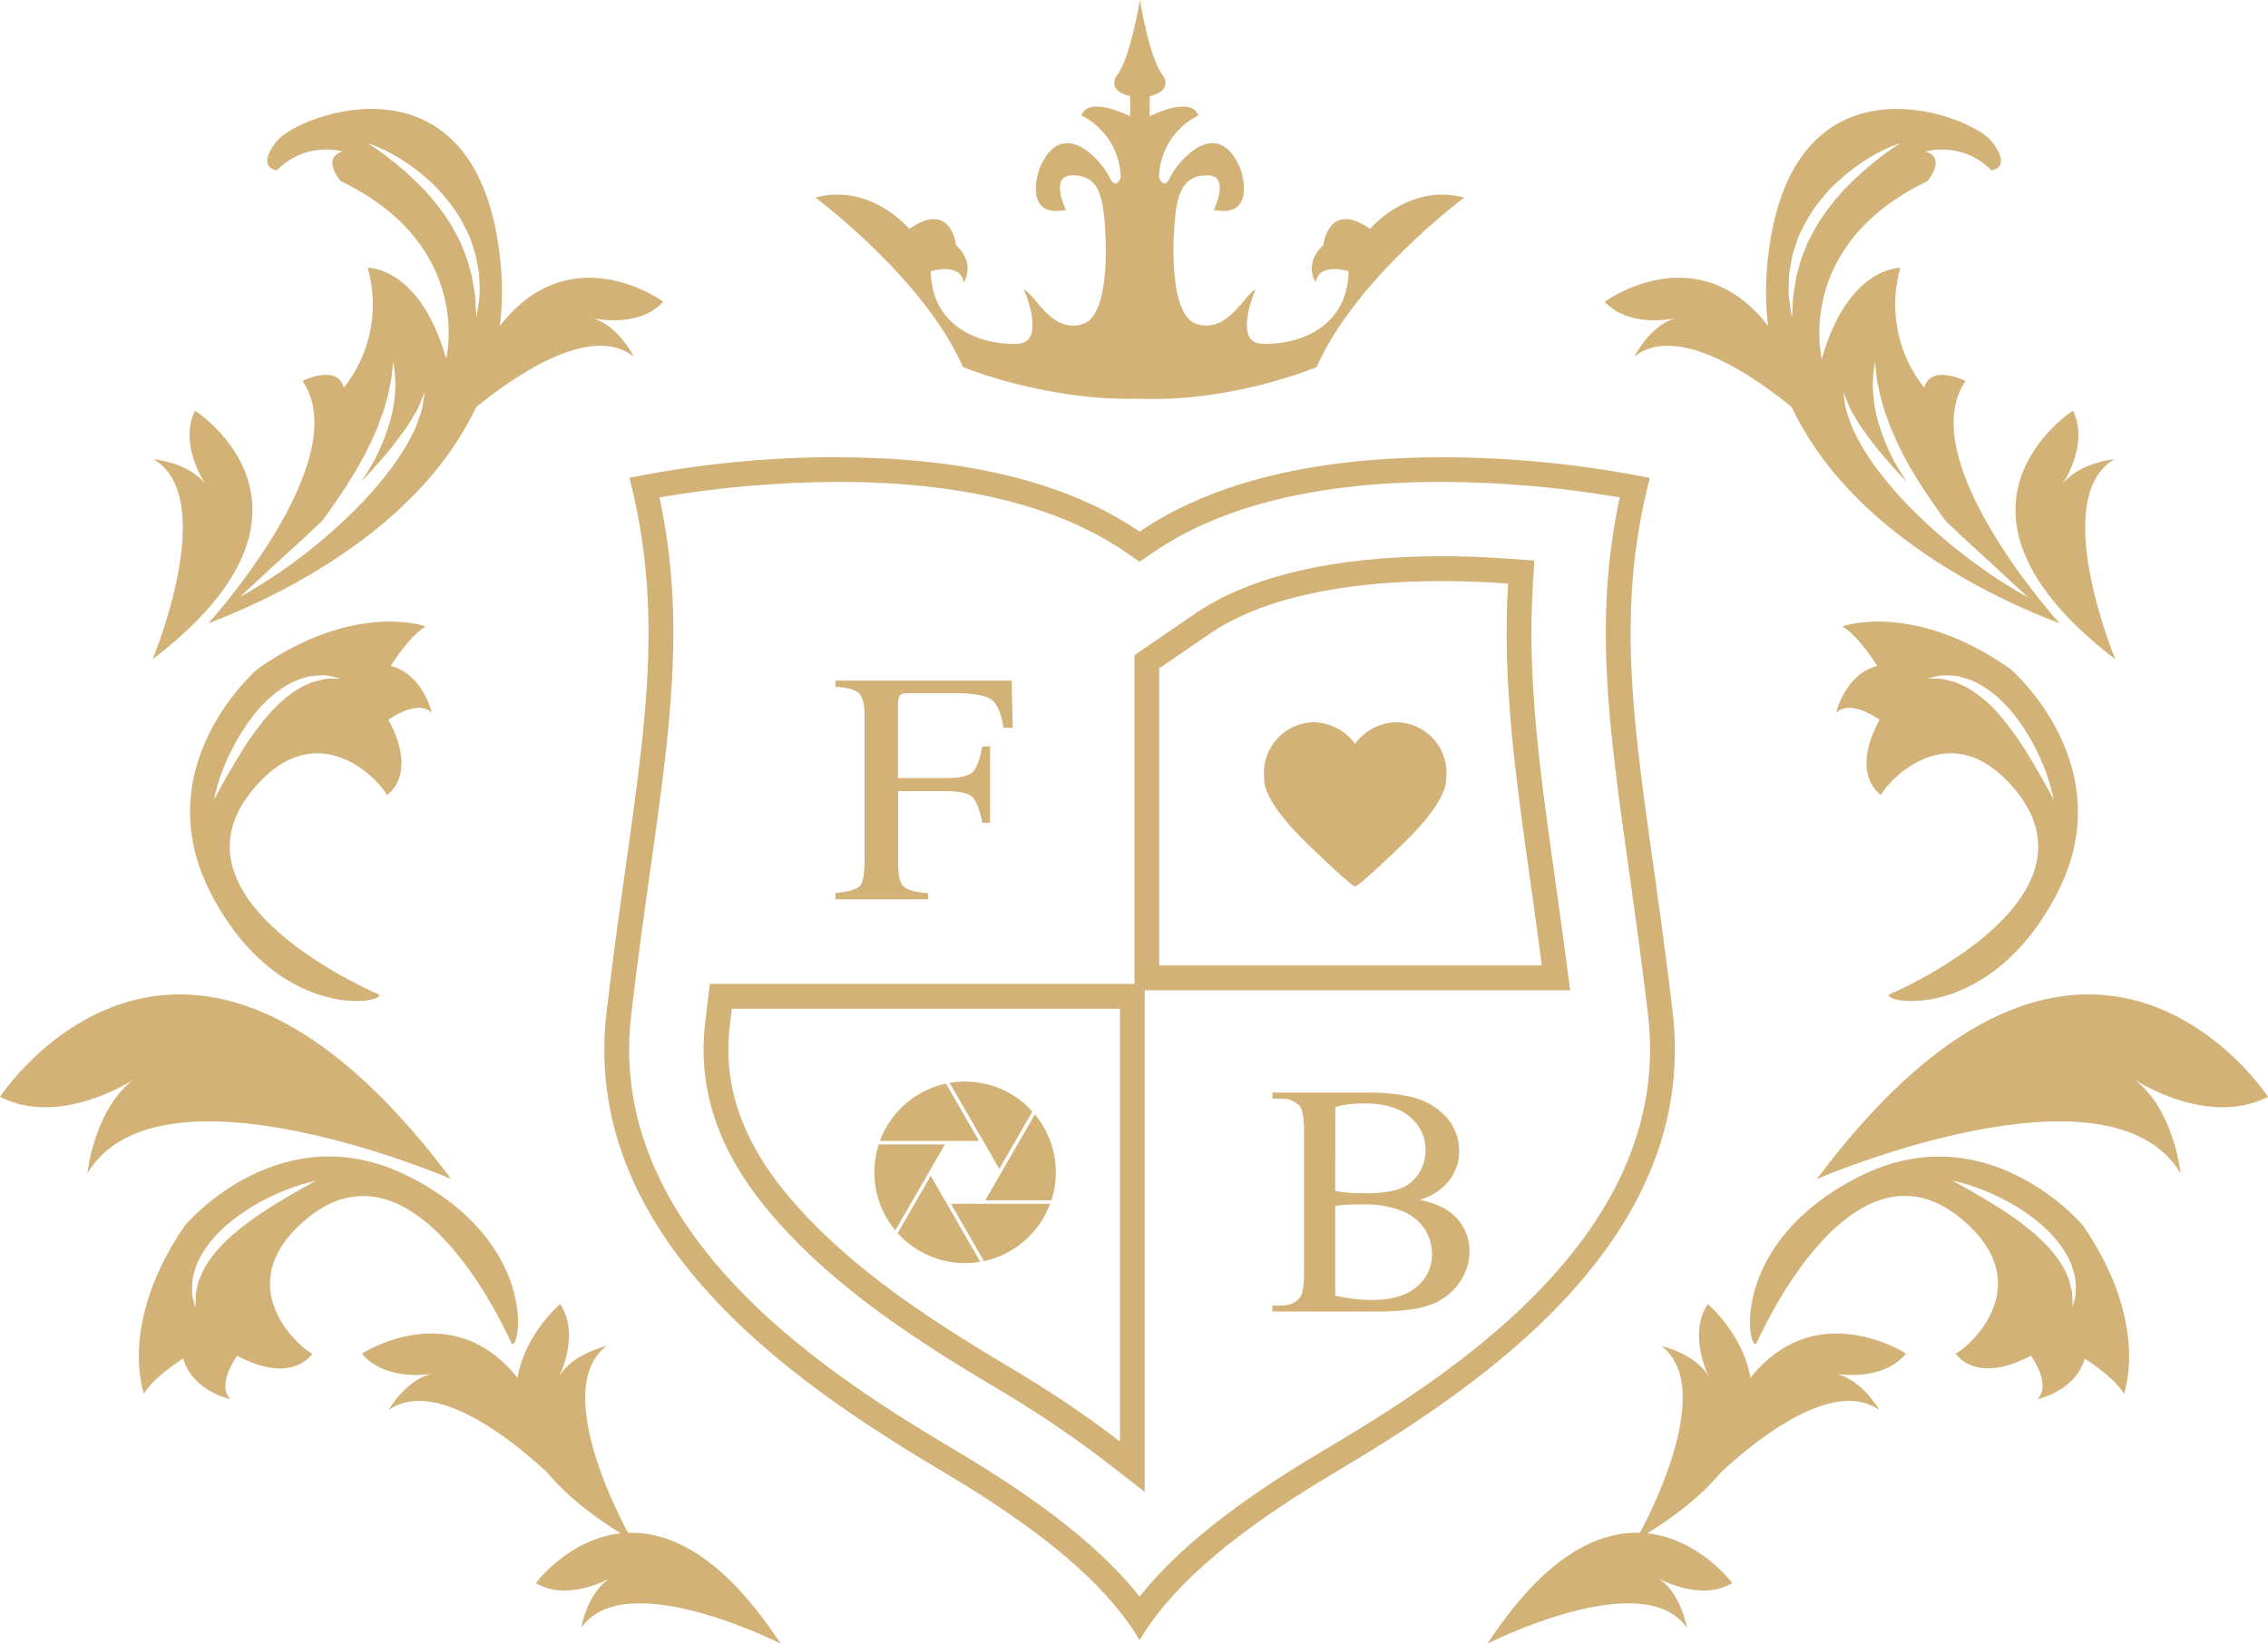 <?xml version="1.0" encoding="UTF-8"?><svg id="Ebene_1" xmlns="http://www.w3.org/2000/svg" viewBox="0 0 548.87 397.74"><defs><style>.cls-1{fill:#d2b277;stroke-width:0px;}</style></defs><path class="cls-1" d="M327.93,214.54s.68.23,11.7-10.44,10.33-15.27,10.38-15.77c.7-6.76-4.22-12.81-10.98-13.51-.32-.03-.64-.05-.96-.06-4.01.05-7.76,1.98-10.14,5.21-2.37-3.23-6.13-5.16-10.14-5.21-6.8.21-12.13,5.89-11.92,12.69,0,.29.03.59.06.88,0,.5-.64,5.09,10.38,15.77s11.62,10.44,11.62,10.44Z"/><path class="cls-1" d="M202.72,116.61c29.78,0,53.22,5.71,69.68,17l3.39,2.32,3.39-2.32c16.45-11.26,39.9-17,69.68-17,14.45.06,28.88,1.31,43.12,3.76-6.31,29.51-2.68,55.3,2.22,90.13,1.54,11,3.14,22.33,4.64,35.18,6.38,54.69-51.75,89.36-79.69,106-20.4,12.17-34.44,23.37-43.36,34.68-8.93-11.31-23-22.51-43.37-34.68-27.93-16.66-86.06-51.33-79.68-106,1.5-12.85,3.09-24.21,4.64-35.18,4.9-34.83,8.52-60.62,2.22-90.13,14.24-2.45,28.67-3.7,43.12-3.76h0ZM379.99,239.61l-.9-6.79c-.9-6.88-1.84-13.57-2.72-19.84-3.66-26-6.82-48.49-5.41-71.41l.36-5.92-5.91-.43c-5.64-.42-11.21-.63-16.55-.63-25.72,0-46.3,4.78-59.52,13.82l-12.19,8.34-2.61,1.79v79.53h-102.75l-.65,5.27c-.17,1.45-.35,2.92-.52,4.41-2.69,23.46,10.31,40.29,20.37,50.9,14.82,15.65,33.94,27.61,50.65,37.56,8.91,5.24,17.5,11.02,25.72,17.3l9.67,7.49v-121.37h103l-.04-.02ZM202.72,110.61c-16.92,0-33.8,1.68-50.39,5,10.3,40.12,1.11,72.28-5.55,129.33s50.56,92.78,82.57,111.88c27.39,16.33,40.07,29.28,46.44,40.08,6.36-10.8,19-23.75,46.43-40.08,32-19.1,89.23-54.82,82.58-111.88s-15.87-89.17-5.55-129.29c-16.59-3.32-33.47-4.99-50.39-5-24.17,0-52.3,3.8-73.07,18h0c-20.78-14.22-48.91-18-73.07-18v-.04ZM373.14,233.61h-92.6v-71.89l12.19-8.34c12.21-8.35,31.62-12.77,56.13-12.77,5.67,0,11.11.24,16.11.61-1.45,23.52,1.74,46.16,5.46,72.62.9,6.39,1.81,12.93,2.71,19.79v-.02ZM271.03,348.8c-8.4-6.43-17.19-12.34-26.31-17.71-16.39-9.78-35.08-21.47-49.37-36.56-9.23-9.75-21.22-25.12-18.77-46.07.17-1.48.34-2.93.52-4.37h93.93v104.71Z"/><path class="cls-1" d="M202.2,216.13c3.15-.33,5.11-.91,5.88-1.72s1.15-2.95,1.15-6.4v-34.65c0-2.84-.43-4.69-1.29-5.57s-2.77-1.41-5.74-1.62v-1.48h42.62l.27,11.44h-2.23c-.54-3.65-1.57-5.96-3.08-6.94-1.51-1-4.5-1.45-8.95-1.45h-11c-1.07,0-1.76.18-2.05.54-.37.65-.54,1.4-.46,2.15v17.85h11.61c3.41,0,5.58-.5,6.52-1.51.94-1,1.69-3.06,2.27-6.14h1.87v18.47h-1.87c-.6-3.1-1.37-5.15-2.31-6.15-.94-1-3.1-1.5-6.48-1.5h-11.58v17.5c0,2.92.45,4.8,1.35,5.61s2.86,1.34,5.88,1.57v1.49h-22.38v-1.49Z"/><path class="cls-1" d="M343.6,290.34c3.67.78,6.41,2.03,8.24,3.75,2.47,2.25,3.85,5.45,3.79,8.79-.03,2.72-.9,5.36-2.5,7.56-1.69,2.42-4.08,4.26-6.86,5.27-2.9,1.11-7.33,1.67-13.3,1.66h-25.04v-1.45h2c2.21,0,3.79-.7,4.76-2.1.6-.92.9-2.86.9-5.83v-34.21c0-3.29-.38-5.36-1.13-6.21-1.18-1.21-2.84-1.84-4.53-1.72h-2v-1.45h22.89c3.45-.08,6.9.23,10.28.94,3.43.68,6.56,2.43,8.94,5,2.02,2.26,3.12,5.19,3.09,8.22.02,2.58-.83,5.1-2.42,7.13-1.84,2.24-4.32,3.86-7.11,4.65ZM323.13,288.21c1.09.2,2.19.34,3.3.41,1.24.09,2.6.14,4.08.14,3.8,0,6.66-.41,8.58-1.23,1.83-.75,3.37-2.07,4.39-3.77,1.01-1.67,1.54-3.59,1.52-5.55,0-3.08-1.38-6-3.78-7.93-2.53-2.19-6.22-3.29-11.06-3.28-2.36-.02-4.72.26-7,.86l-.03,20.35ZM323.13,313.52c2.93.69,5.94,1.05,8.95,1.06,4.71,0,8.31-1.06,10.78-3.19,2.37-1.92,3.74-4.82,3.71-7.87-.01-2.1-.59-4.15-1.68-5.94-1.3-2.04-3.21-3.62-5.47-4.49-2.98-1.18-6.17-1.73-9.38-1.64-1.61,0-3,0-4.14.08-.93.03-1.85.12-2.77.27v21.72Z"/><path class="cls-1" d="M331.57,55.38c-10.13-7.08-11.31,3.93-11.31,3.93-4.92,4.53-1.87,9-1.87,9,.88-5,8-2.66,8-2.66-.4,15-14.17,17.91-21.15,17.52s-1.38-13.19-1.38-13.19c-3,1.67-6.69,10.63-14.17,8.46s-5.71-24.4-5-28.24,2-7.87,7.58-7.77,1.47,8.37,1.47,8.37c10.63,2.16,6.5-9.84,6.5-9.84-5.61-13.58-15.45-1.58-17,1.87s-2.76.1-2.76.1c.14-6.39,3.81-12.17,9.54-15-1.86-4.92-11.8.2-11.8.2v-4.83c5.9-1.47,3.24-5,3.24-5-3.24-3.84-5.6-18.3-5.6-18.3,0,0-2.36,14.46-5.61,18.3,0,0-2.66,3.54,3.25,5v4.83s-9.94-5.12-11.81-.2c5.73,2.83,9.4,8.61,9.54,15,0,0-1.18,3.34-2.75-.1s-11.42-15.45-17-1.87c0,0-4.14,12,6.49,9.84,0,0-4.13-8.27,1.48-8.37s6.79,3.9,7.48,7.78c.69,3.88,2.46,26.08-5,28.24s-11.11-6.79-14.16-8.46c0,0,5.6,12.79-1.38,13.19s-20.76-2.56-21.15-17.52c0,0,7.08-2.36,8,2.66,0,0,3.05-4.43-1.87-9,0,0-1.17-11-11.31-3.93,0,0-9.35-11.22-22.72-7.58,0,0,26.26,19.49,35.71,41,0,0,19.7,8.27,42.8,7.68,22.58.88,42.8-7.68,42.8-7.68,9.44-21.54,35.71-41,35.71-41-13.43-3.6-22.79,7.57-22.79,7.57Z"/><path class="cls-1" d="M236.93,276.08l-8-13.87c-7.36,1.59-13.39,6.82-16,13.88h24Z"/><path class="cls-1" d="M241.84,282.85l8-13.88c-4.16-4.62-10.09-7.26-16.31-7.25-1.25,0-2.49.11-3.72.31l12.03,20.82Z"/><path class="cls-1" d="M254.45,290.45c2.32-7.16.81-15.01-4-20.81l-12,20.81h16Z"/><path class="cls-1" d="M225.24,284.52l-8,13.89c5.04,5.59,12.59,8.2,20,6.93l-12-20.82Z"/><path class="cls-1" d="M228.67,276.92h-16c-2.32,7.17-.81,15.02,4,20.82l12-20.82Z"/><path class="cls-1" d="M230.12,291.29l8,13.89c7.36-1.59,13.39-6.83,16-13.89h-24Z"/><path class="cls-1" d="M511.93,159.54s-16.28-39-.24-48.42c0,0-8.49.76-12.52,6,0,0,6.55-9.59,2.5-17.74,0-.02-37.29,23.75,10.26,60.16Z"/><path class="cls-1" d="M359.98,397.74s37.66-19.13,48.27-3.83c0,0-1.4-8.41-6.9-12,0,0,10.05,5.82,17.88,1.18,0-.04-26.46-35.47-59.25,14.65Z"/><path class="cls-1" d="M439.7,285.29s70.53-30.39,88-1.41c0,0-1.56-15.42-11.14-22.64,0,0,17.58,11.7,32.31,4.18.06,0-43.94-67.31-109.17,19.87Z"/><path class="cls-1" d="M411.76,360.9s28.17-30.18,43.06-19.69c0,0-4.1-7.26-10.37-8.76,0,0,11.18,2,16.82-4.9,0,.02-36.17-23.67-49.51,33.35Z"/><path class="cls-1" d="M395.93,372.67s20.59-35.8,6.19-46.94c0,0,8.14,1.79,11.41,7.35,0,0-5.17-10.11-.24-17.52-.03,0,33.21,27.65-17.36,57.11Z"/><path class="cls-1" d="M439.52,103.65s-29.77-28.63-44-17.35c0,0,3.7-7.47,9.88-9.29,0,0-11.05,2.57-17.05-4-.05,0,34.8-25.58,51.17,30.64Z"/><path class="cls-1" d="M427.7,63.95c-5,53.31,50.64,79.28,70.75,86.9,0,0-35.88-39.46-22.79-58.64,0,0-8.33-4.28-10,1.61-6.49-8.17-8.64-18.97-5.77-29,0,0-12.61-.4-19,22,0,0-6.85-27.4,25.57-43,0,0,4.79-5.64-.51-7.14,5.75-1.45,11.84.27,15.98,4.53,0,0,5.21-.43.07-7s-49.34-23.56-54.3,29.74ZM446.09,94.95s.45,1,1.13,2.7c.39,1.03.89,2.01,1.5,2.92.68,1.25,1.44,2.45,2.28,3.59,2.03,2.91,4.25,5.69,6.64,8.31,1.19,1.44,2.56,2.81,3.91,4.24-1.16-1.72-2.27-3.51-3.32-5.38-1.39-2.68-2.54-5.48-3.43-8.37-.42-1.31-.76-2.65-1-4-.24-1.22-.4-2.46-.49-3.7-.14-1.85-.09-3.72.15-5.56.16-1.33.28-2.07.28-2.07,0,0,.12.77.26,2.08.08.65.1,1.44.26,2.34s.42,1.89.62,3,.63,2.22.92,3.45.87,2.45,1.29,3.75,1.12,2.57,1.63,3.92,1.29,2.63,1.93,4c1.4,2.6,2.88,5.15,4.4,7.49s3,4.47,4.3,6.31c.56.79,1.08,1.5,1.56,2.15l4.09,3.86,7.95,7.3,7.79,7.21s-1-.47-2.57-1.42-3.9-2.32-6.52-4.14-5.65-4-8.77-6.52-6.3-5.36-9.36-8.35c-3-2.94-5.81-6.09-8.39-9.41-1.22-1.51-2.35-3.1-3.36-4.76-.98-1.45-1.85-2.97-2.59-4.55-.72-1.3-1.3-2.67-1.72-4.09-.43-1.05-.74-2.15-.93-3.27-.31-2-.44-3.04-.44-3.04h0ZM434.37,59.85c.26-.77.52-1.54.78-2.33s.7-1.51,1.08-2.26c.73-1.54,1.59-3.01,2.55-4.42.91-1.46,2.1-2.7,3.12-4s2.27-2.43,3.48-3.47c2.14-1.94,4.47-3.66,6.94-5.16,2.39-1.48,4.95-2.69,7.61-3.61-2.32,1.48-4.55,3.11-6.67,4.87-2.16,1.75-4.22,3.63-6.17,5.61-1.1,1-2.05,2.3-3.14,3.45-.93,1.28-2,2.47-2.85,3.85-.93,1.29-1.75,2.66-2.46,4.08l-1.1,2.08c-.28.71-.56,1.42-.85,2.11-.57,1.33-1.03,2.71-1.37,4.11-.4,1.24-.69,2.52-.86,3.82-.16,1.2-.43,2.31-.53,3.3s-.09,1.87-.12,2.59c-.11,1.46-.17,2.29-.17,2.29,0,0-.16-.81-.37-2.26-.1-.73-.22-1.62-.36-2.63-.07-1.15-.07-2.31,0-3.46,0-.64,0-1.3.06-2s.24-1.38.37-2.1c.18-1.52.52-3.02,1.03-4.47h0Z"/><path class="cls-1" d="M444.38,172.47c3.52-3.45,10.49,1.71,10.49,1.71-7.34,13.5.38,18.24.38,18.24,0-1.26,15.43-20.75,31.77-2.11,24.22,27.61-29.88,50.36-29.88,50.36-1.26,2.19,24.51,6.64,40.64-24.4,16.13-31.04-11.27-54.41-11.27-54.41-23.6-16.57-40.65-10.28-40.65-10.28,4.08,2.43,8.42,9.55,8.42,9.55-7.94,2.19-9.9,11.34-9.9,11.34ZM466.55,164.13s.68-.18,1.94-.43c.75-.21,1.52-.3,2.3-.28,1.02,0,2.05.07,3.06.21,1.18.28,2.35.64,3.48,1.08,1.24.56,2.42,1.23,3.54,2,1.2.8,2.32,1.71,3.34,2.72,1.07,1.01,2.08,2.09,3,3.24,1.79,2.25,3.39,4.65,4.76,7.17,1.17,2.19,2.2,4.45,3.07,6.78.84,2.26,1.51,4.58,2,6.94,0,0-1.34-2.57-3.47-6.27-1.05-1.86-2.33-4-3.73-6.22-1.47-2.31-3.08-4.53-4.8-6.66-2.38-3.13-5.31-5.79-8.66-7.85-1-.58-2.06-.94-3-1.41-1-.31-1.9-.47-2.72-.71-.72-.18-1.45-.25-2.19-.21-1.18-.02-1.92-.1-1.92-.1h0Z"/><path class="cls-1" d="M504.53,328.76s7.08,4.4,9.48,8.51c0,0,6.43-17-9.94-40.75,0,0-23.14-27.6-54.31-11.72s-26.94,41.68-24.74,40.41c0,0,23.19-53.91,50.6-29.47,18.5,16.5-1.11,31.73-2.37,31.76,0,0,4.68,7.76,18.24.54,0,0,5.1,7,1.62,10.5,0,.03,9.16-1.86,11.42-9.78ZM501.53,314.49c.04-.74-.03-1.47-.19-2.19-.24-.82-.39-1.76-.7-2.73s-.8-2-1.37-3c-1.3-2.2-2.9-4.22-4.73-6-.95-.99-1.97-1.92-3.06-2.76-2.11-1.74-4.32-3.36-6.61-4.86-2.23-1.41-4.34-2.72-6.19-3.78-3.68-2.16-6.24-3.51-6.24-3.51,2.36.52,4.67,1.22,6.92,2.09,2.32.89,4.58,1.94,6.76,3.13,2.51,1.39,4.89,3,7.12,4.81,1.14.92,2.22,1.92,3.21,3,1.94,2.02,3.52,4.36,4.67,6.91.43,1.14.78,2.31,1.06,3.49.12,1.02.18,2.04.18,3.06,0,.78-.09,1.55-.3,2.3-.27,1.26-.45,1.94-.45,1.94,0,0-.03-.66-.06-1.9h-.02Z"/><path class="cls-1" d="M36.93,159.54s16.28-39,.24-48.42c0,0,8.49.76,12.52,6,0,0-6.54-9.59-2.5-17.74,0-.02,37.29,23.75-10.26,60.16Z"/><path class="cls-1" d="M188.93,397.74s-37.66-19.13-48.27-3.83c0,0,1.4-8.41,6.9-12,0,0-10.05,5.82-17.88,1.18-.05-.04,26.41-35.47,59.25,14.65Z"/><path class="cls-1" d="M109.17,285.29s-70.53-30.39-88-1.41c0,0,1.57-15.42,11.14-22.64,0,0-17.57,11.7-32.31,4.18-.02,0,43.93-67.31,109.17,19.87Z"/><path class="cls-1" d="M137.11,360.9s-28.18-30.18-43.07-19.69c0,0,4.1-7.26,10.37-8.76,0,0-11.18,2-16.82-4.9,0,.02,36.17-23.67,49.52,33.35Z"/><path class="cls-1" d="M152.93,372.67s-20.6-35.8-6.2-46.94c0,0-8.14,1.79-11.4,7.35,0,0,5.16-10.11.23-17.52.04,0-33.2,27.65,17.37,57.11Z"/><path class="cls-1" d="M109.34,103.65s29.77-28.63,44.06-17.35c0,0-3.71-7.47-9.89-9.29,0,0,11.06,2.57,17-4,.05,0-34.8-25.58-51.17,30.64Z"/><path class="cls-1" d="M66.93,34.21c-5.14,6.55.07,7,.07,7,4.12-4.24,10.19-5.97,15.93-4.55-5.3,1.5-.52,7.14-.52,7.14,32.42,15.6,25.57,43,25.57,43-6.35-22.37-19-22-19-22,2.87,10.03.73,20.83-5.76,29-1.68-5.89-10-1.61-10-1.61,13.08,19.18-22.8,58.64-22.8,58.64,20.11-7.62,75.72-33.59,70.75-86.9s-49.12-36.29-54.24-29.72ZM102.34,97.87c-.19,1.12-.5,2.22-.93,3.27-.42,1.42-.99,2.79-1.71,4.09-.75,1.58-1.62,3.1-2.6,4.55-1.01,1.66-2.13,3.25-3.36,4.76-2.58,3.32-5.38,6.47-8.39,9.41-3.06,3-6.25,5.84-9.36,8.35s-6.11,4.73-8.77,6.52-4.94,3.16-6.52,4.14-2.56,1.42-2.56,1.42l7.79-7.23,8-7.3c1.32-1.26,2.7-2.55,4.08-3.86l1.57-2.15c1.28-1.84,2.81-4,4.29-6.31s3-4.89,4.4-7.49c.64-1.32,1.36-2.62,1.93-4s1.23-2.6,1.63-3.92,1-2.52,1.29-3.75.74-2.37.93-3.45.41-2.09.61-3,.18-1.69.27-2.34c.13-1.31.25-2.08.25-2.08,0,0,.13.74.28,2.07.24,1.84.29,3.71.15,5.56-.09,1.24-.25,2.48-.49,3.7-.24,1.36-.57,2.69-1,4-.89,2.89-2.04,5.69-3.43,8.37-1,1.87-2.16,3.66-3.32,5.38,1.35-1.43,2.72-2.8,3.92-4.24,2.39-2.62,4.6-5.4,6.63-8.31.84-1.14,1.6-2.34,2.28-3.59.61-.91,1.11-1.89,1.5-2.92.68-1.7,1.13-2.7,1.13-2.7,0,0-.18,1.16-.51,3.03l.02.02ZM115.61,64.34c.12.72.24,1.42.36,2.1,0,.69,0,1.35.06,2,.07,1.15.07,2.31,0,3.46-.13,1-.26,1.9-.36,2.63-.21,1.45-.37,2.26-.37,2.26,0,0-.06-.83-.17-2.29,0-.72-.07-1.59-.12-2.59s-.37-2.1-.53-3.3c-.17-1.3-.45-2.58-.86-3.82-.34-1.41-.8-2.78-1.37-4.11l-.85-2.11c-.36-.69-.73-1.38-1.09-2.08-.72-1.42-1.55-2.78-2.47-4.08-.82-1.38-1.92-2.57-2.85-3.85-1.09-1.15-2-2.41-3.14-3.45-1.95-1.98-4.01-3.86-6.17-5.61-2.15-1.77-4.4-3.41-6.75-4.9,2.66.92,5.22,2.13,7.61,3.61,2.47,1.49,4.8,3.22,6.94,5.15,1.21,1,2.33,2.26,3.49,3.47,1,1.33,2.2,2.57,3.11,4,.96,1.39,1.81,2.86,2.55,4.38.38.75.75,1.51,1.08,2.26s.52,1.56.78,2.33c.53,1.46.9,2.98,1.1,4.52l.02.02Z"/><path class="cls-1" d="M94.58,161.13s4.34-7.12,8.43-9.55c0,0-17.06-6.29-40.66,10.28,0,0-27.4,23.36-11.27,54.41,16.13,31.05,41.91,26.59,40.65,24.4,0,0-54.1-22.75-29.89-50.36,16.34-18.64,31.73.85,31.77,2.11,0,0,7.72-4.74.39-18.24,0,0,7-5.16,10.49-1.71,0,0-1.96-9.15-9.91-11.34ZM80.34,164.21c-.74-.04-1.47.03-2.19.21-.82.24-1.76.4-2.73.71-.92.47-2,.83-3,1.41-1.04.63-2.05,1.34-3,2.1-1.03.82-2,1.71-2.91,2.67-.98.96-1.9,1.99-2.73,3.08-1.73,2.13-3.34,4.35-4.81,6.66-1.4,2.24-2.68,4.36-3.73,6.22-2.13,3.7-3.46,6.27-3.46,6.27.48-2.36,1.15-4.68,2-6.94.89-2.32,1.95-4.58,3.15-6.76,1.37-2.52,2.96-4.92,4.75-7.17.92-1.15,1.93-2.23,3-3.24,1.02-1.01,2.14-1.92,3.34-2.72,1.12-.78,2.31-1.45,3.55-2,1.13-.44,2.3-.8,3.48-1.08.99-.14,2-.21,3-.21.78-.02,1.55.07,2.3.28,1.26.25,2,.43,2,.43,0,0-.78.08-2.01.08Z"/><path class="cls-1" d="M55.76,338.57c-3.49-3.5,1.61-10.5,1.61-10.5,13.57,7.22,18.24-.54,18.24-.54-1.26,0-20.87-15.26-2.37-31.76,27.41-24.44,50.61,29.44,50.61,29.44,2.2,1.24,6.44-24.57-24.74-40.44s-54.32,11.72-54.32,11.72c-16.37,23.74-9.94,40.75-9.94,40.75,2.4-4.11,9.48-8.51,9.48-8.51,2.27,7.95,11.43,9.84,11.43,9.84ZM47.23,316.47s-.18-.68-.45-1.94c-.21-.75-.31-1.52-.3-2.3,0-1.02.06-2.05.19-3.06.27-1.19.63-2.35,1.06-3.49.55-1.25,1.22-2.44,2-3.55.79-1.21,1.69-2.33,2.7-3.36,1-1.08,2.07-2.08,3.21-3,2.23-1.81,4.62-3.42,7.13-4.81,2.18-1.19,4.43-2.24,6.75-3.13,2.25-.87,4.56-1.57,6.92-2.09,0,0-2.55,1.35-6.24,3.51-1.85,1.06-4,2.37-6.18,3.78-2.3,1.5-4.51,3.12-6.62,4.86-1.08.85-2.11,1.77-3.06,2.76-.95.92-1.83,1.9-2.65,2.94-.75.96-1.44,1.96-2.07,3-.58,1-.92,2.06-1.38,3s-.46,1.91-.7,2.73c-.16.72-.22,1.46-.18,2.19-.08,1.22-.13,1.96-.13,1.96h0Z"/></svg>